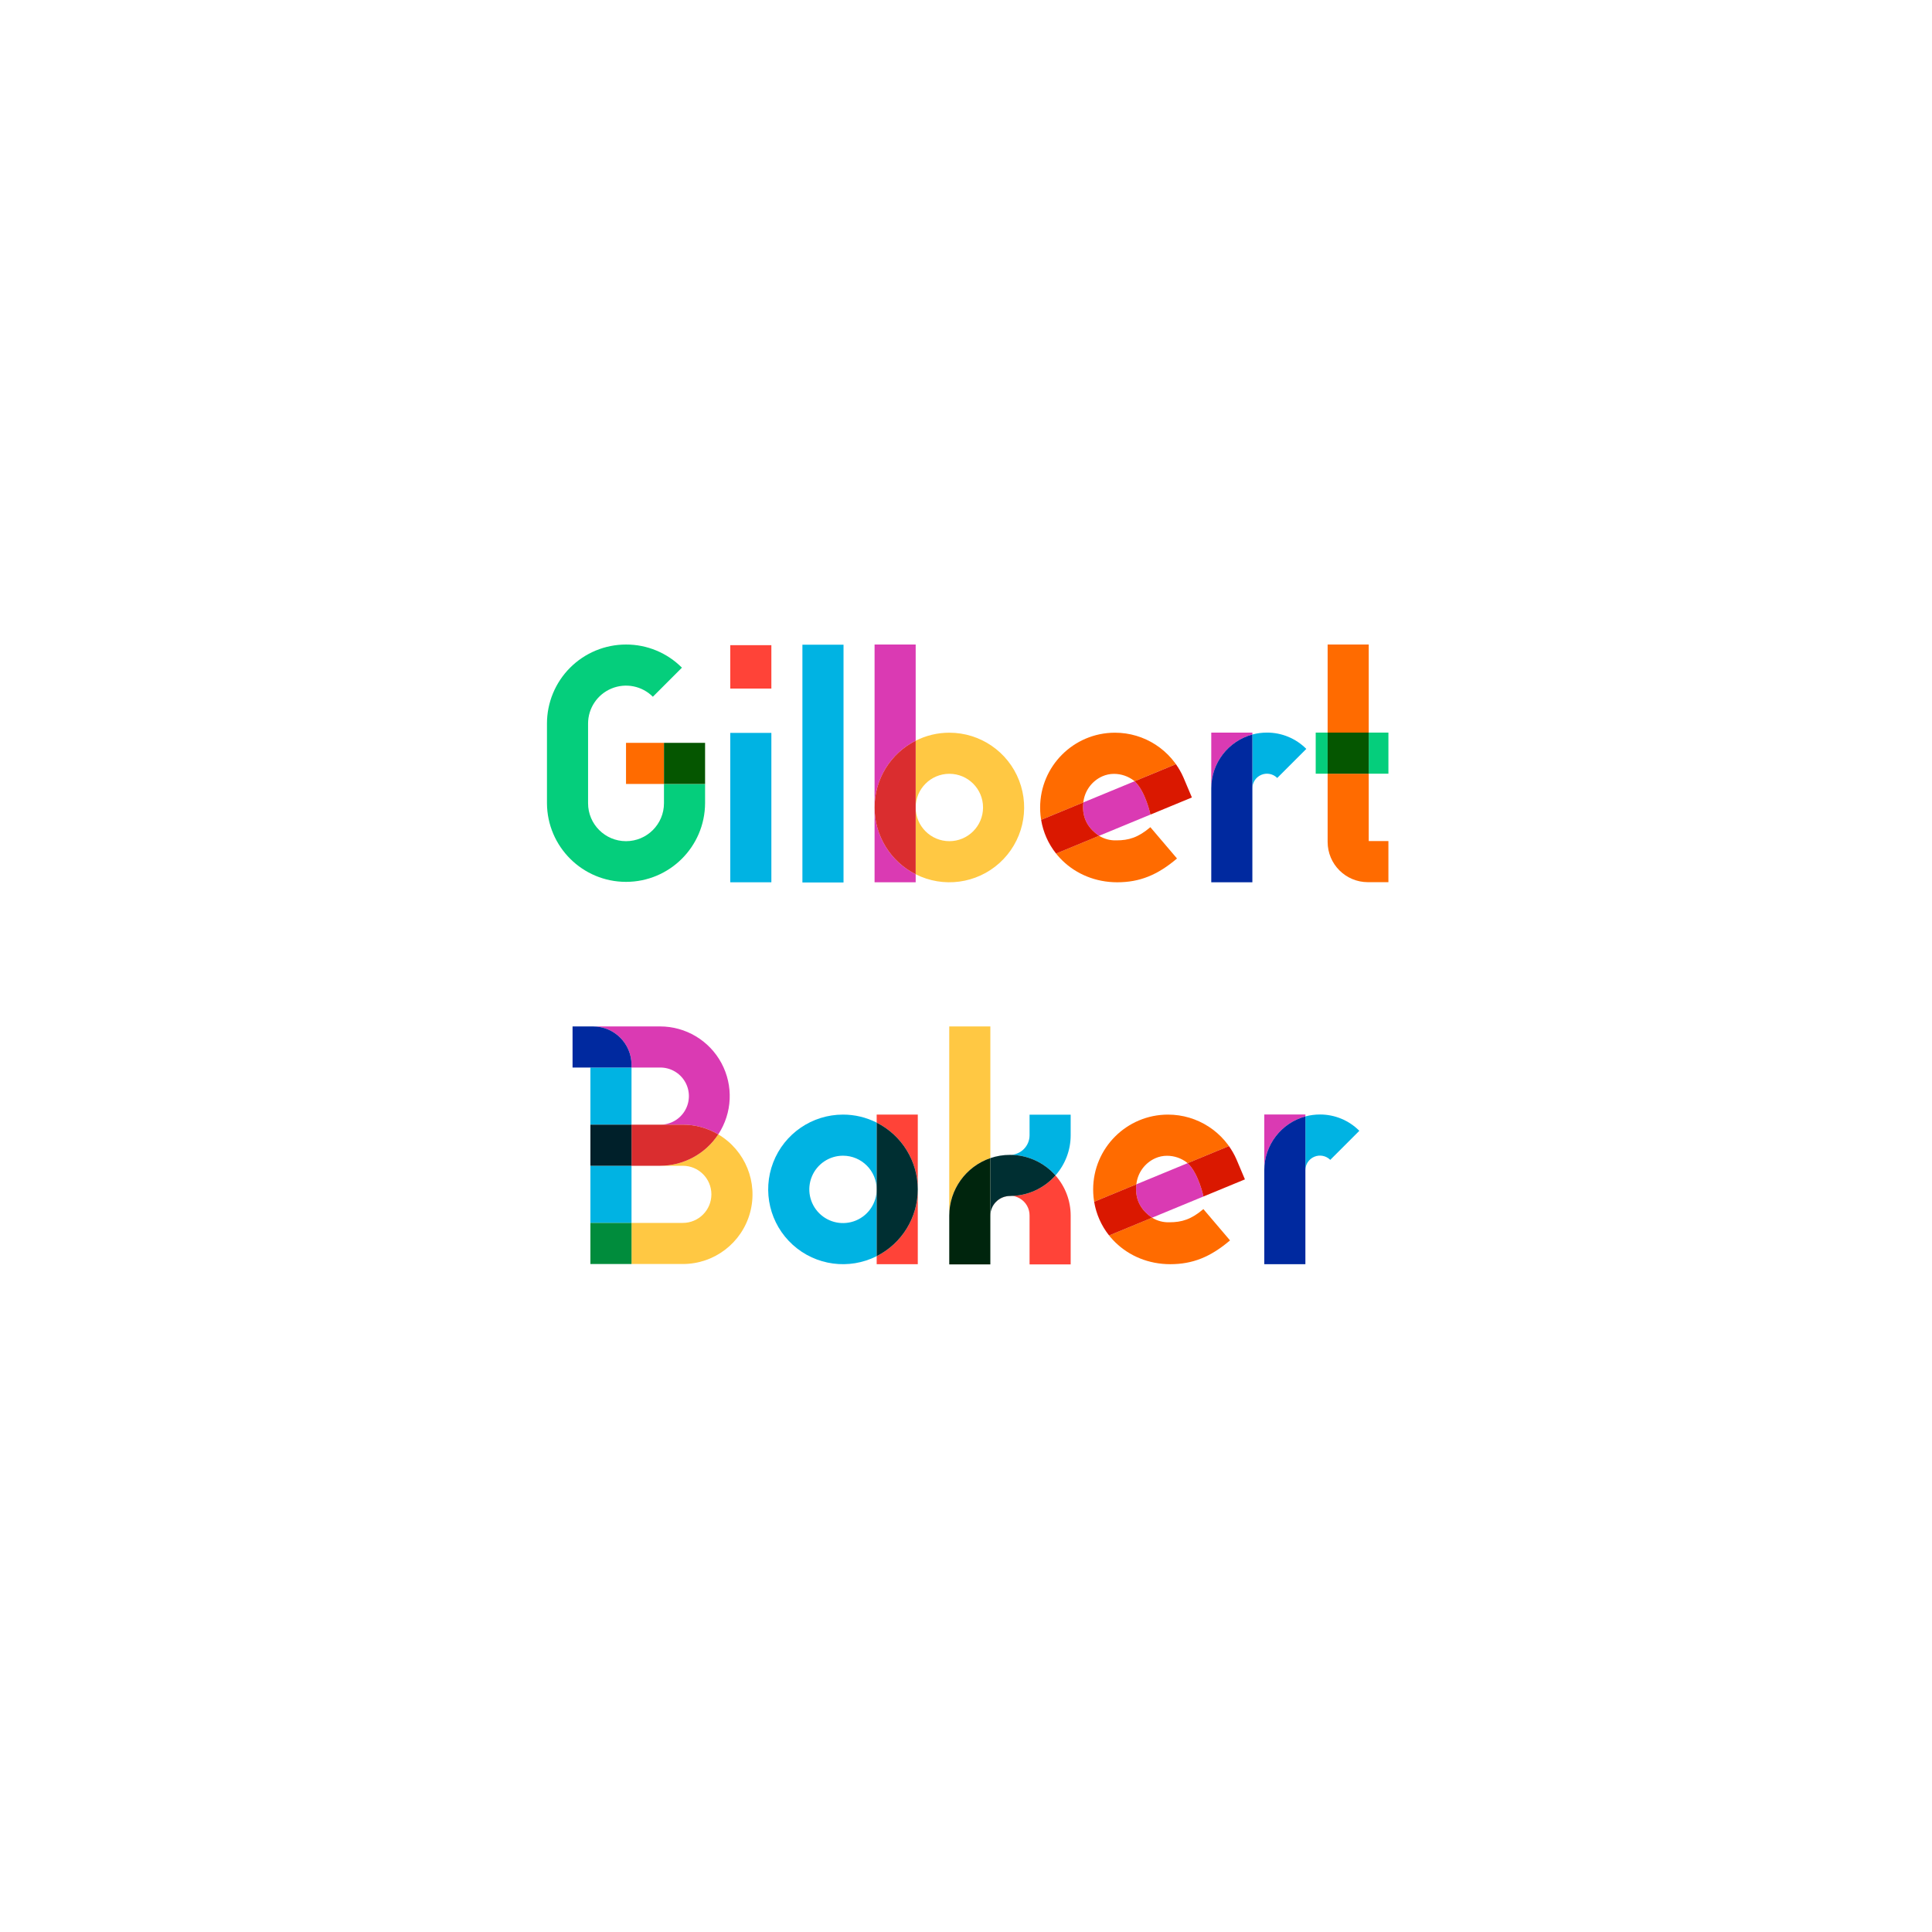 <svg viewBox="0 0 1080 1080" height="1080" width="1080" xmlns="http://www.w3.org/2000/svg" data-name="Layer 1" id="a">
  <rect fill="#fff" height="1080" width="1080" y="0"></rect>
  <g>
    <g>
      <path fill="#05ce7c" d="M349.951,360.293c-11.721,0-22.962,4.655-31.25,12.943-8.288,8.288-12.944,19.529-12.943,31.25v44.521c.131,24.315,19.879,43.957,44.194,43.957s44.063-19.642,44.194-43.957v-10.773h-22.979v10.772c0,11.717-9.499,21.216-21.216,21.216s-21.216-9.499-21.216-21.216v-44.521c.001-8.581,5.171-16.316,13.098-19.599,7.927-3.283,17.052-1.469,23.12,4.598l16.246-16.25c-8.271-8.313-19.523-12.973-31.25-12.942"></path>
      <polyline fill="#ff6b00" points="394.146 415.257 349.951 415.257 349.951 438.235 371.167 438.235 371.167 415.257 394.146 415.257 394.146 438.235 394.146 415.257"></polyline>
      <polyline fill="#055600" points="394.146 415.257 371.167 415.257 371.167 438.235 394.146 438.235 394.146 415.257"></polyline>
    </g>
    <g>
      <polyline fill="#00b3e3" points="431.199 409.693 408.22 409.693 408.22 493.199 431.199 493.199 431.199 409.693"></polyline>
      <polyline fill="#ff4338" points="431.199 360.656 408.22 360.656 408.22 384.912 431.199 384.912 431.199 360.656"></polyline>
    </g>
    <polyline fill="#00b3e3" points="471.535 360.396 448.555 360.396 448.555 493.311 471.535 493.311 471.535 360.396"></polyline>
    <g>
      <path fill="#da3ab3" d="M511.87,360.283h-22.979v132.916h22.979v-4.485c-14.091-7.106-22.979-21.543-22.979-37.324s8.888-30.218,22.979-37.324v-53.783"></path>
      <path fill="#ffc843" d="M530.699,409.583c-6.542-.008-12.994,1.528-18.831,4.485v74.648c15.435,7.787,34.071,5.27,46.887-6.332,12.817-11.602,17.17-29.896,10.953-46.028-6.217-16.132-21.722-26.773-39.01-26.773M530.699,470.22c-10.4,0-18.831-8.431-18.831-18.831s8.431-18.831,18.831-18.831,18.831,8.431,18.831,18.831c-.012,10.395-8.436,18.819-18.831,18.831"></path>
      <path fill="#da2d2f" d="M511.87,414.066c-14.091,7.106-22.979,21.543-22.979,37.324s8.888,30.218,22.979,37.324v-74.648"></path>
    </g>
    <g>
      <path fill="#ff6b00" d="M623.25,409.582c-23.081.025-41.785,18.729-41.811,41.809,0,23.445,18.928,41.809,43.092,41.809,12.469,0,22.468-3.978,33.419-13.301l-14.892-17.5c-6.786,5.774-12.087,7.37-18.979,7.37-3.41.123-6.781-.766-9.688-2.553l-.757.313-23.275,9.614c-4.348-5.464-7.223-11.95-8.351-18.841l23.583-9.742v-.023c.698-6.406,4.75-11.957,10.638-14.575,2.057-.908,4.281-1.374,6.53-1.366,4.03.006,7.944,1.347,11.13,3.813.12.102.239.207.357.315l23.094-9.539c1.585,2.233,2.948,4.615,4.069,7.113-6.726-15.053-21.682-24.737-38.17-24.715M661.431,434.338l.041.092-.041-.092M661.521,434.54l.015.037-.015-.037M661.609,434.74l.014.032-.014-.032M661.683,434.912l.014.033-.014-.033M666.278,445.785l-23.171,9.574,23.171-9.574"></path>
      <path fill="#da3ab3" d="M661.408,434.294l.018.041-.018-.041M661.467,434.422l.049.11-.049-.11M661.532,434.569l.072.163-.072-.163M661.617,434.766l.06.14-.06-.14M661.693,434.939l.072.169,4.513,10.672-4.513-10.672-.071-.169M634.248,436.721l-14.202,5.866-13.621,5.626-.835.345c-1.141,9.774,3.927,15.133,8.087,18.168.233.17.47.333.711.489l25.566-10.559,3.152-1.302c-.011-.054-2.742-13.029-8.86-18.638"></path>
      <path fill="#da1800" d="M657.342,427.185l-23.094,9.539c6.117,5.604,8.848,18.579,8.859,18.638l23.171-9.574-4.513-10.672-.072-.168-.014-.033-.06-.141-.014-.032-.072-.163-.015-.037-.049-.11-.041-.092-.018-.041c-1.121-2.498-2.483-4.881-4.068-7.113M605.591,448.562l-23.584,9.742c1.128,6.891,4.003,13.378,8.352,18.841l23.275-9.614.757-.313c-.242-.156-.479-.319-.711-.489-4.16-3.036-9.228-8.394-8.087-18.168"></path>
    </g>
    <g>
      <path fill="#da3ab3" d="M700.081,409.524h-22.979v83.678-52.556c.007-14.053,9.419-26.362,22.979-30.052v-1.071"></path>
      <path fill="#00b3e3" d="M708.225,409.524c-2.75-.002-5.488.358-8.143,1.071v30.051c0-3.294,1.984-6.264,5.028-7.525,3.043-1.26,6.547-.563,8.875,1.767l16.245-16.252c-5.823-5.854-13.746-9.135-22.003-9.114"></path>
      <path fill="#00299f" d="M700.081,410.594c-13.56,3.69-22.971,15.999-22.979,30.052v52.554h22.979v-82.607"></path>
    </g>
    <g>
      <path fill="#ff6b00" d="M765.132,360.293h-22.979v49.23h22.979v-49.23M765.132,432.503h-22.979v38.151c.014,12.414,10.074,22.474,22.488,22.487h11.49v-22.979h-10.999v-37.659"></path>
      <path fill="#05ce7c" d="M776.132,409.525h-10.999v22.979h10.999v-22.979M742.154,409.525h-6.666v22.979h6.666v-22.979"></path>
      <polyline fill="#055600" points="765.132 409.525 742.154 409.525 742.154 432.505 765.132 432.505 765.132 409.525"></polyline>
    </g>
    <g>
      <path fill="#ffc843" d="M401.517,634.124c-7.199,10.95-19.424,17.546-32.529,17.551h12.714c8.819,0,15.969,7.15,15.969,15.969s-7.149,15.969-15.969,15.969h-28.684v22.979h-22.979,51.66c17.557.01,32.948-11.731,37.579-28.666,4.631-16.935-2.645-34.874-17.764-43.799"></path>
      <path fill="#00b3e3" d="M320.06,573.782h0v22.979h9.98v31.936h22.979v-31.936h-32.96v-22.979M353.018,651.674h-22.979v31.938h22.979v-31.938"></path>
      <polyline fill="#008c3c" points="353.018 683.611 330.041 683.611 330.041 706.589 353.018 706.589 353.018 683.611"></polyline>
      <path fill="#da3ab3" d="M368.985,573.781h-37.436c11.851.013,21.455,9.616,21.469,21.467v1.511h15.968c5.739-.052,11.064,2.981,13.948,7.942,2.884,4.962,2.884,11.09,0,16.051s-8.209,7.994-13.948,7.943h12.713c6.973-.008,13.82,1.867,19.815,5.428,7.872-11.961,8.544-27.277,1.75-39.882s-19.959-20.462-34.278-20.46"></path>
      <path fill="#da2d2f" d="M381.699,628.696h-28.681v22.979h15.968c13.105-.005,25.329-6.6,32.529-17.551-5.996-3.561-12.842-5.436-19.815-5.428"></path>
      <path fill="#00299f" d="M331.549,573.781h-11.489v22.979h32.958v-1.511c-.013-11.851-9.618-21.455-21.469-21.467"></path>
      <polyline fill="#00202a" points="353.018 628.696 330.041 628.696 330.041 651.673 353.018 651.673 353.018 628.696"></polyline>
    </g>
    <g>
      <path fill="#ff4338" d="M513.052,623.068h-22.979v4.486c14.082,7.116,22.966,21.546,22.979,37.323v-41.809M513.052,664.877c-.012,15.778-8.896,30.208-22.979,37.324v4.486h22.979v-41.81"></path>
      <path fill="#00b3e3" d="M471.242,623.068c-17.292-.004-32.802,10.637-39.021,26.771-6.22,16.135-1.865,34.433,10.955,46.037,12.82,11.604,31.461,14.118,46.897,6.325v-37.324c0,7.617-4.588,14.485-11.625,17.4-7.037,2.915-15.138,1.304-20.524-4.082-5.386-5.386-6.997-13.487-4.082-20.524,2.915-7.037,9.783-11.625,17.4-11.625,10.395.012,18.819,8.436,18.831,18.831v-37.323c-5.836-2.957-12.288-4.494-18.831-4.486"></path>
      <path fill="#002f32" d="M490.073,627.554v74.647c14.082-7.116,22.966-21.546,22.979-37.324h0c-.013-15.778-8.897-30.208-22.979-37.323"></path>
    </g>
    <g>
      <path fill="#ff4338" d="M590.005,657.069c-6.432,7.307-15.698,11.493-25.432,11.49-6.049.01-10.951,4.911-10.961,10.961h0c-.042-3.944,2.037-7.606,5.446-9.591,3.409-1.984,7.621-1.984,11.029,0,3.409,1.984,5.488,5.647,5.446,9.591v27.284h22.979v-27.284c.007-8.272-3.019-16.26-8.506-22.45"></path>
      <path fill="#00b3e3" d="M598.511,623.125h-22.979v11.489c-.01,6.049-4.911,10.951-10.961,10.961-3.729-.004-7.432.61-10.961,1.815h0c12.971-4.424,27.331-.607,36.393,9.674,5.487-6.19,8.513-14.178,8.506-22.45v-11.489"></path>
      <path fill="#002f32" d="M564.577,645.58c-3.729-.004-7.432.61-10.961,1.815v32.124c.01-6.049,4.911-10.951,10.961-10.961,9.735.003,19-4.182,25.432-11.49-6.432-7.307-15.698-11.493-25.432-11.489"></path>
      <path fill="#ffc843" d="M553.612,573.771h-22.979v105.744c.017-14.515,9.247-27.419,22.979-32.124v-73.62"></path>
      <path fill="#00250d" d="M553.612,647.39c-13.731,4.705-22.962,17.609-22.979,32.124v27.284h22.979v-59.408"></path>
    </g>
    <g>
      <path fill="#ff6b00" d="M652.89,623.07c-23.081.025-41.785,18.729-41.811,41.81,0,23.444,18.928,41.809,43.092,41.809,12.469,0,22.468-3.978,33.419-13.301l-14.892-17.5c-6.786,5.774-12.087,7.37-18.979,7.37-3.41.123-6.781-.765-9.688-2.553l-.757.313-23.275,9.614c-4.348-5.464-7.223-11.95-8.351-18.841l23.583-9.742v-.023c.698-6.406,4.75-11.957,10.638-14.575,2.057-.909,4.281-1.374,6.53-1.366,4.03.006,7.944,1.347,11.13,3.813.12.102.239.207.357.315l23.094-9.539c1.585,2.232,2.948,4.615,4.069,7.113-6.726-15.053-21.682-24.737-38.17-24.715M691.072,647.825l.041.092-.041-.092M691.161,648.027l.015.037-.015-.037M691.249,648.227l.014.032-.014-.032M691.323,648.4l.014.033-.014-.033M695.919,659.272l-23.171,9.574,23.171-9.574"></path>
      <path fill="#da3ab3" d="M691.049,647.782l.018.041-.018-.041M691.107,647.909l.049.11-.049-.11M691.173,648.056l.072.164-.072-.164M691.258,648.253l.06.141-.06-.141M691.333,648.427l.072.168,4.513,10.672-4.513-10.672-.071-.168M663.888,650.208l-14.202,5.866-13.621,5.626-.835.344c-1.141,9.774,3.927,15.133,8.087,18.168.233.17.47.333.711.489l25.566-10.559,3.152-1.302c-.011-.053-2.742-13.029-8.86-18.638"></path>
      <path fill="#da1800" d="M686.983,640.672l-23.094,9.539c6.117,5.604,8.848,18.579,8.859,18.638l23.171-9.574-4.513-10.672-.072-.168-.014-.033-.06-.14-.014-.032-.072-.163-.015-.037-.049-.11-.041-.092-.018-.041c-1.121-2.498-2.483-4.88-4.068-7.113M635.231,662.049l-23.584,9.742c1.128,6.891,4.003,13.377,8.352,18.841l23.275-9.614.757-.313c-.242-.156-.479-.319-.711-.489-4.16-3.036-9.228-8.394-8.087-18.168"></path>
    </g>
    <g>
      <path fill="#da3ab3" d="M729.72,623.011h-22.979v83.678-52.556c.007-14.053,9.419-26.362,22.979-30.052v-1.071"></path>
      <path fill="#00b3e3" d="M737.865,623.011c-2.75-.002-5.488.358-8.143,1.071v30.051c0-3.294,1.984-6.264,5.028-7.525,3.043-1.26,6.547-.563,8.875,1.767l16.245-16.252c-5.823-5.854-13.746-9.135-22.003-9.114"></path>
      <path fill="#00299f" d="M729.72,624.081c-13.56,3.69-22.971,16-22.979,30.052v52.554h22.979v-82.607"></path>
    </g>
  </g>
</svg>